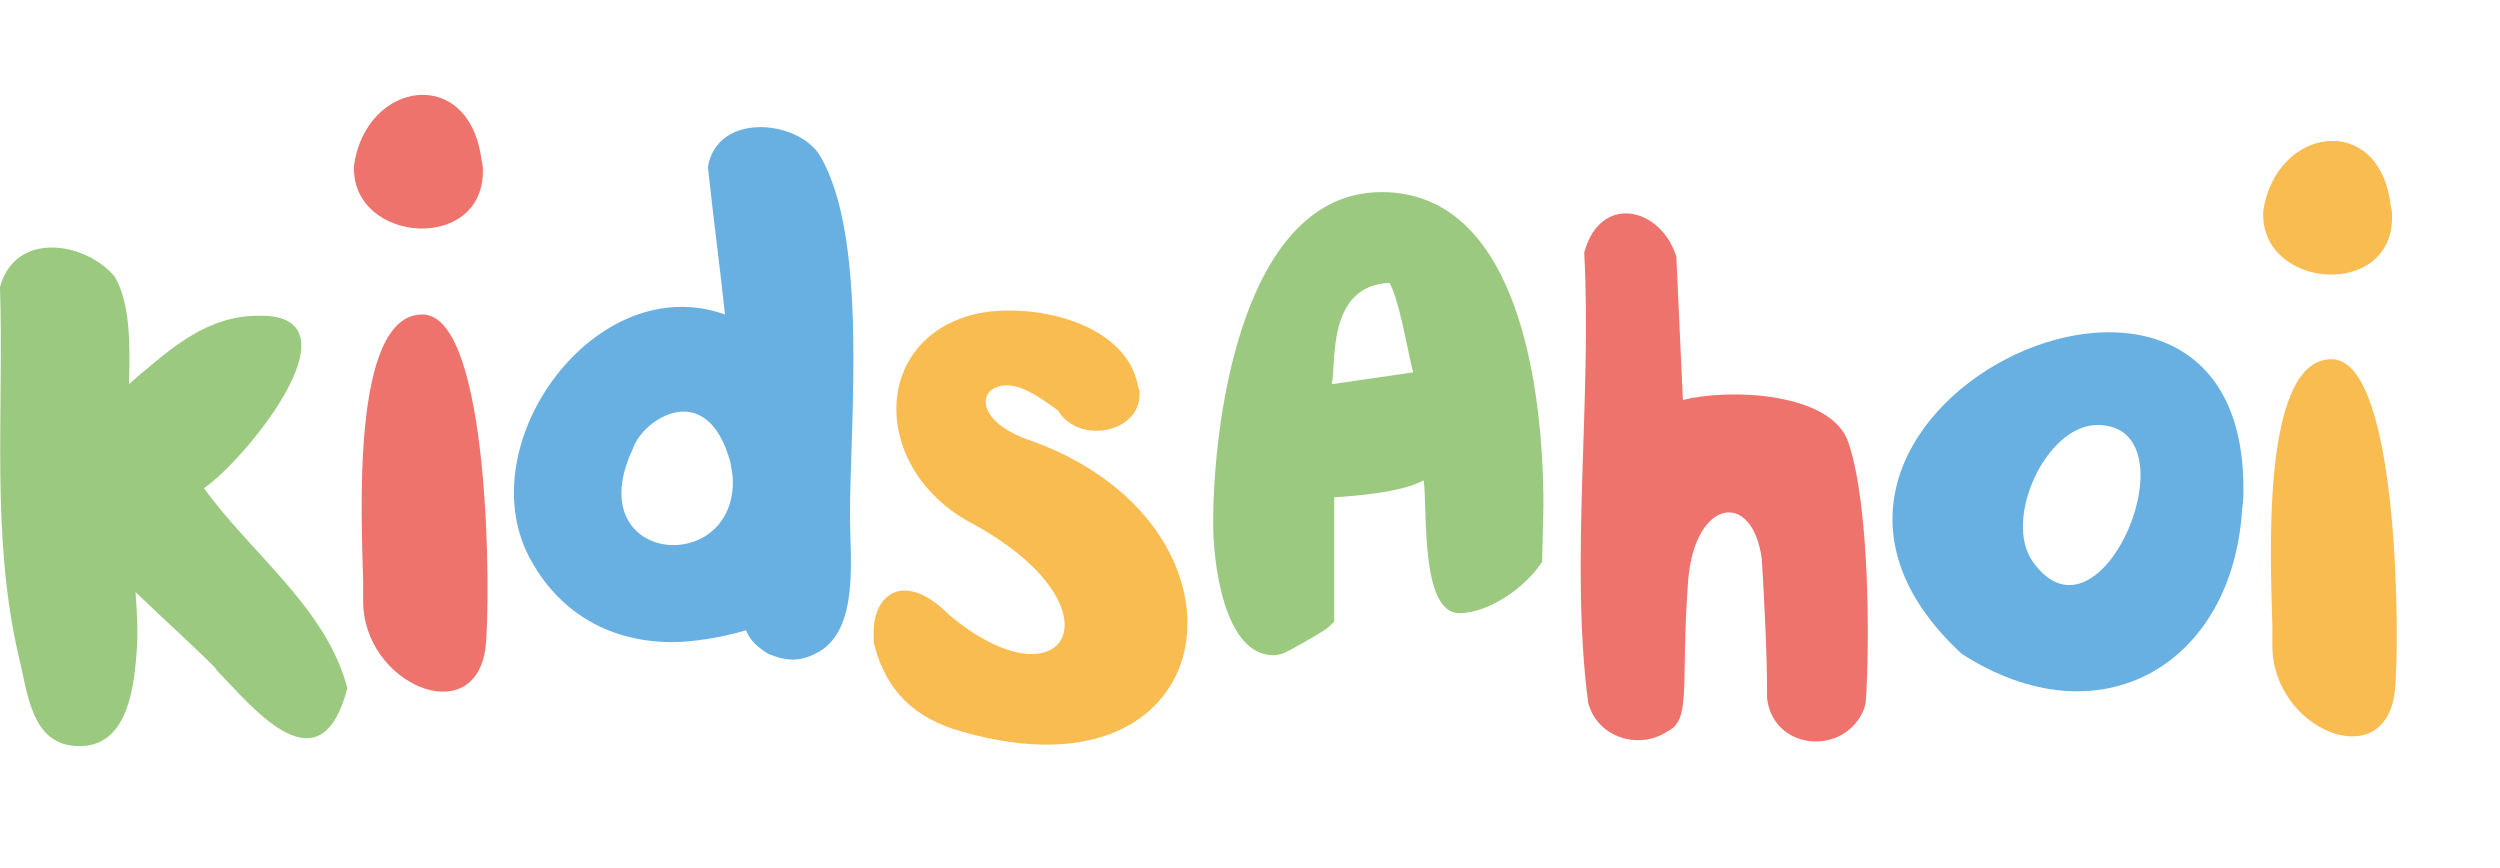 <?xml version="1.0" encoding="utf-8"?>
<!-- Generator: Adobe Illustrator 18.1.1, SVG Export Plug-In . SVG Version: 6.00 Build 0)  -->
<svg version="1.1" id="Layer_1" xmlns="http://www.w3.org/2000/svg" xmlns:xlink="http://www.w3.org/1999/xlink" x="0px" y="0px"
	 viewBox="0 0 190 66" enable-background="new 0 0 190 66" xml:space="preserve">
<path fill="#9BC980" d="M8.7,21c1.2,2,1.2,5.2,1.1,8.2l0.8-0.7c2.5-2.1,5.2-4.5,9-4.5h0.6c7.1,0.4-1.7,11.1-4.7,13.1
	c3.6,5,9.3,9.1,10.9,15.2c-1.9,7.3-6.4,2.4-9.3-0.7c-0.3-0.3-0.6-0.6-0.8-0.9c-1.7-1.7-3.6-3.4-6-5.7c0.1,1.4,0.2,2.9,0.1,4.4
	c-0.2,2.6-0.6,7.1-4.1,7.3H6c-3.7,0-3.9-4.2-4.6-6.9C-0.7,40.6,0.3,31.5,0,21.8C1.2,17.5,6.5,18.4,8.7,21z"/>
<path fill="#ED736C" d="M36.6,12.2c0.1,0.3,0.1,0.6,0.1,0.8c0,6.2-9.8,5.5-9.8-0.2v-0.2C27.8,6.1,35.7,4.9,36.6,12.2z M32.1,23.9
	c5.2,0,5.2,21.9,4.8,25.3c-0.8,6.4-9.3,2.8-9.3-3.5v-1.5C27.5,39.7,26.6,23.9,32.1,23.9z"/>
<path fill="#68B0E1" d="M62.3,11.8c3.7,6.2,2.3,20.3,2.3,27.3v0.3c0,2.9,0.7,8.3-2.3,10.1c-1.4,0.8-2.4,0.8-3.9,0.2
	c-0.8-0.5-1.4-1-1.7-1.8c-2,0.6-4.2,0.9-5.6,0.9h-0.3c-4.6-0.1-8.4-2.3-10.6-6.5c-4.5-8.7,5.1-21.9,14.9-18.4
	c-0.4-3.7-0.9-7.5-1.3-11.2C54.5,8.5,60.6,9.1,62.3,11.8z M55.7,36.6c0-0.5-0.1-0.9-0.2-1.5c-1.8-6.5-6.7-3.2-7.4-1
	C44,42.8,55.7,43.9,55.7,36.6z"/>
<path fill="#F9BC51" d="M74,23.9c4-1,11.6,0.4,12.5,5.5c0,0.1,0.1,0.2,0.1,0.3v0.3c0,2.9-4.6,3.8-6.2,1.2L80,30.9
	c-1.4-1-3.2-2.2-4.6-1.3c-0.9,0.6-0.8,2.4,2.4,3.7c18.6,6.2,15.8,28.2-4.7,22.3c-3.6-1-5.7-3.1-6.6-6.4c-0.1-0.3-0.1-0.5-0.1-0.8
	v-0.4c0-2.8,2.3-4.7,5.7-1.3c8.8,7.4,13.5-0.4,2-6.8C66.2,35.9,66.1,25.9,74,23.9z"/>
<path fill="#9BC980" d="M105,14.6c10.4,0,12.3,14.9,12.3,23.8c0,0.7-0.1,3.7-0.1,4.3c-1.3,2-4.1,3.9-6.3,3.9c-3,0-2.4-8.1-2.7-10.1
	c-1.8,1-5.6,1.2-6.8,1.3v9.4c0,0.1-0.5,0.5-0.6,0.6c-0.6,0.4-3,1.8-3.4,1.9c0,0-0.4,0.1-0.6,0.1c-3.8,0-4.6-7.1-4.6-10
	C92.2,31.7,94.5,14.6,105,14.6z M101.2,29.2l6.2-0.9l-0.1-0.4c-0.4-1.7-1-5.2-1.7-6.4C100.7,21.7,101.6,27.9,101.2,29.2z"/>
<path fill="#ED736C" d="M127.4,19.5l0.5,10.9c3.5-0.9,11.4-0.6,12.6,3.3c1.6,4.8,1.6,15.3,1.3,19.6c0,0.2-0.1,0.4-0.1,0.5
	c-1.4,3.7-6.9,3.3-7.4-0.7c0-3.6-0.2-7.1-0.4-10.6c-0.7-5.3-5.1-4.6-5.6,1.6c-0.6,8,0.3,10.6-1.6,11.5c-2.1,1.4-5.3,0.5-6-2.2
	c-1.4-10.7,0.3-23.2-0.3-34.2C121.6,14.7,126.2,15.7,127.4,19.5z"/>
<path fill="#68B0E1" d="M170.5,37.1c0,0.5,0,1-0.1,1.6c-0.7,11.7-10.7,17.8-21.3,11C129.6,31.7,170.5,12.1,170.5,37.1z M159.4,32.3
	c-3.9,0-7.2,7.2-4.9,10.4C159.7,50,167,32.3,159.4,32.3z"/>
<path fill="#F9BC51" d="M181.7,15.7c0.1,0.3,0.1,0.6,0.1,0.8c0,6.2-9.8,5.5-9.8-0.2v-0.2C172.9,9.6,180.9,8.4,181.7,15.7z
	 M177.2,27.3c5.2,0,5.2,21.9,4.8,25.3c-0.8,6.4-9.3,2.8-9.3-3.5v-1.5C172.6,43.2,171.7,27.3,177.2,27.3z"/>
</svg>
